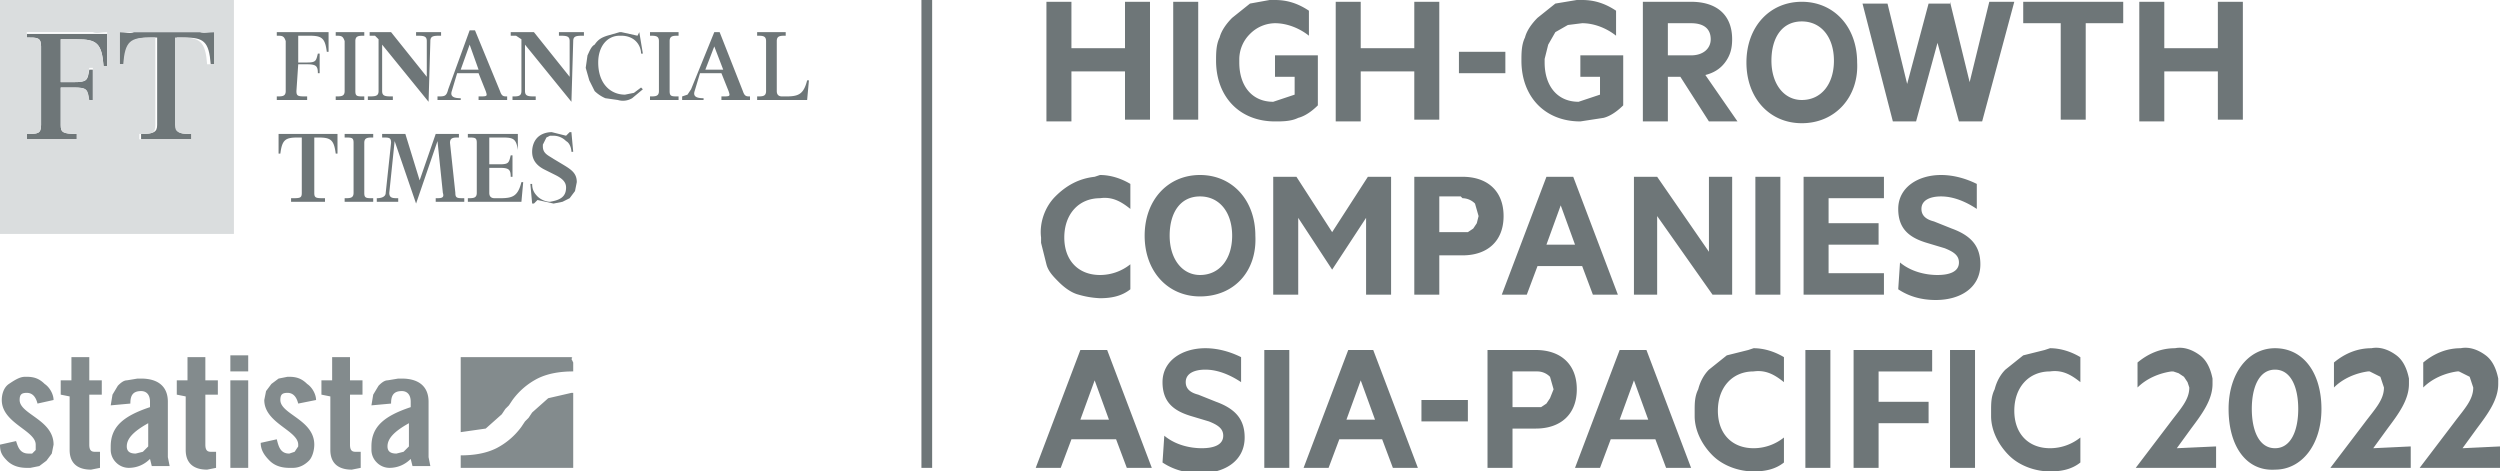 <svg enable-background="new 0 0 140 26.4" viewBox="0 0 140 26.4" xmlns="http://www.w3.org/2000/svg"><path d="m0-43.5h140v26.4h-140z" fill="none"/><path d="m52.2 0h-.6v26.2h.6zm-40.2 1.8v1.8h-.2c-.1-1.3-.4-1.5-1.5-1.5h-.4v4.9c0 .5.2.5.9.5v.3h-2.9v-.3c.7 0 .9-.1.9-.5v-4.9h-.3c-1.1 0-1.4.2-1.5 1.5h-.3v-1.8c.3 0 .6.1.8 0zm-10.5.1h4.5v1.8h-.2c-.1-1.3-.4-1.5-1.5-1.5h-.9v2.4h.7c.8 0 .8-.1.9-.7h.2v1.8h-.2c-.1-.7-.1-.8-.9-.8h-.7v2.1c0 .4.1.5.9.5v.3h-2.8v-.3c.6 0 .8 0 .8-.5v-4.4c0-.5-.2-.5-.8-.5z" fill="#6e7678"/><path d="m12 1.8c-.3 0-.6.1-.8 0h-4.5v1.8h.2c.1-1.3.4-1.5 1.5-1.5h.3v4.9c0 .5-.2.5-.9.5v.3h2.9v-.3c-.7 0-.9-.1-.9-.5v-4.9h.3c1.1 0 1.4.2 1.5 1.5h.4zm-12 11.3v-13.1h13.1v13.1zm3.4-6.1v-2.1h.7c.8 0 .8.1.9.7h.2v-1.8h-.2c-.1.7-.1.8-.9.8h-.7v-2.4h.9c1.1 0 1.4.2 1.5 1.5h.2v-1.9c-.3 0-.6.1-.8 0h-3.7v.3c.6 0 .8 0 .8.5v4.4c0 .5-.2.5-.8.5v.3h2.8v-.3c-.8 0-.9-.1-.9-.5z" fill="#daddde"/><path d="m16.6 5.1c0 .3.1.3.6.3v.2h-1.7v-.2c.3 0 .5 0 .5-.3v-2.8c-.1-.3-.2-.3-.5-.3v-.2h2.9v1.1h-.1c-.1-.8-.3-.9-1-.9h-.6v1.5h.5c.5 0 .5-.1.6-.5h.1v1.1h-.1c0-.4-.1-.5-.6-.5h-.5zm2.2.5v-.2c.3 0 .5 0 .5-.3v-2.8c-.1-.3-.2-.3-.5-.3v-.2h1.6v.2c-.3 0-.5 0-.5.3v2.8c0 .3.1.3.5.3v.2zm5.2.1-2.6-3.2v2.6c0 .3.2.3.6.3v.2h-1.4v-.2c.4 0 .6 0 .6-.3v-2.9l-.2-.2h-.3v-.2h1.2l2 2.5v-2c0-.3-.2-.3-.6-.3v-.2h1.4v.2c-.4 0-.6 0-.6.3zm1.9-.1h-1.4v-.2c.4 0 .5 0 .6-.4l1.2-3.3h.3l1.4 3.4c.1.3.2.3.4.3v.2h-1.6v-.2c.5 0 .5 0 .4-.3l-.4-1h-1.2l-.3 1c-.1.3.1.4.5.4v.1zm-.1-1.7h1l-.5-1.4zm6.2 1.8-2.6-3.2v2.6c0 .3.2.3.6.3v.2h-1.3v-.2c.3 0 .5 0 .5-.3v-2.9l-.3-.2h-.3v-.2h1.3l2 2.5v-2c0-.3-.2-.3-.6-.3v-.2h1.4v.2c-.4 0-.6 0-.6.3zm3.8-3.9.2 1.2h-.1a1 1 0 0 0 -.3-.7c-.2-.2-.5-.3-.8-.3h-.1c-.7 0-1.2.6-1.2 1.5 0 1.2.7 1.8 1.5 1.8l.5-.1.4-.3.1.1-.6.5a1 1 0 0 1 -.8.1l-.7-.1a2 2 0 0 1 -.6-.4l-.3-.6-.2-.7.1-.7c.1-.2.2-.5.4-.6.2-.3.4-.4.7-.5l.7-.2h.1l.9.2zm.6 3.8v-.2c.3 0 .5 0 .5-.3v-2.8c0-.3-.2-.3-.5-.3v-.2h1.6v.2c-.3 0-.5 0-.5.3v2.8c0 .3.1.3.5.3v.2zm3.1 0h-1.3v-.2l.3-.1.2-.3 1.3-3.2h.3l1.3 3.3c.1.3.2.3.4.3v.2h-1.6v-.2c.5 0 .5 0 .4-.3l-.4-1h-1.2l-.3 1c-.1.3.1.4.5.4v.1zm0-1.7h1l-.5-1.3zm2.9 1.7v-.2c.3 0 .5 0 .5-.3v-2.8c0-.3-.2-.3-.5-.3v-.2h1.6v.2c-.3 0-.5 0-.5.3v2.8c0 .2.1.3.3.3h.2c.7 0 1-.1 1.2-.9h.1l-.1 1.1zm-23.5 1.9v1.1h-.1c-.1-.8-.3-.9-1-.9h-.2v3.1c0 .3.1.3.6.3v.2h-1.9v-.2c.5 0 .6 0 .6-.3v-3.1h-.2c-.7 0-.9.1-1 .9h-.1v-1.1zm.4 3.8v-.2c.3 0 .5 0 .5-.3v-2.8c0-.3-.1-.3-.5-.3v-.2h1.6v.2c-.3 0-.5 0-.5.3v2.8c0 .3.1.3.5.3v.2zm6.4-3.8v.2c-.3 0-.5 0-.5.3l.3 2.8c0 .3.1.3.5.3v.2h-1.6v-.2c.3 0 .5 0 .4-.3l-.3-2.9-1.2 3.5-1.2-3.5-.3 2.9c0 .3.2.3.5.3v.2h-1.2v-.2c.3 0 .5-.1.5-.3l.3-2.8c0-.3-.1-.3-.5-.3v-.2h1.3l.8 2.6.9-2.6zm3 2.4h-.1c0-.4-.1-.5-.6-.5h-.6v1.4c0 .2.1.3.3.3h.3c.7 0 1-.1 1.2-.9h.1l-.1 1.1h-3v-.2c.3 0 .5 0 .5-.3v-2.8c0-.3-.1-.3-.5-.3v-.2h2.8v.9c-.1-.7-.3-.7-1-.7h-.6v1.5h.6c.5 0 .5-.1.6-.5h.1zm3 .6c0-.3-.2-.5-.6-.7l-.6-.3c-.4-.2-.7-.5-.7-1 0-.3.1-.6.3-.8s.5-.3.8-.3l.8.2.2-.2h.1l.1 1.1h-.1c0-.2-.1-.5-.3-.6a1 1 0 0 0 -.7-.3h-.2l-.2.1-.1.2-.1.2v.1c0 .4.3.5.6.7l.5.3c.5.3.8.5.8 1l-.1.5-.3.4-.4.2-.5.1-.9-.2-.2.2h-.1l-.1-1.1h.1c0 .3.1.5.3.7s.5.3.7.3c.6-.1.9-.3.9-.8z" fill="#6e7678"/><path d="m2.1 22.6c-.1-.4-.3-.6-.6-.6s-.4.1-.4.4c0 .8 1.9 1.1 1.9 2.5l-.1.5-.3.4-.4.3-.5.1h-.2c-.4 0-.8-.1-1.1-.4s-.4-.5-.4-.9l.9-.2c.1.3.2.7.7.7h.2l.1-.1.1-.1v-.3c0-.8-1.9-1.2-1.9-2.5 0-.3.1-.7.4-.9s.6-.4.9-.4h.1c.4 0 .7.1 1 .4.3.2.5.6.5.9zm1.3-.5v-.8h.6v-1.3h1v1.3h.7v.8h-.7v2.8c0 .3.1.4.3.4h.3v.9l-.5.1c-.8 0-1.2-.4-1.2-1.1v-3zm2.8.6.1-.6.3-.5c.1-.1.3-.3.5-.3l.6-.1h.2c.9 0 1.5.4 1.5 1.3v3.1l.1.5h-1l-.1-.4c-.3.3-.7.5-1.2.5a1 1 0 0 1 -.7-.3 1 1 0 0 1 -.3-.7v-.2c0-1.1.7-1.7 2.2-2.2v-.3c0-.4-.2-.6-.5-.6-.5 0-.6.3-.6.7zm2.1 1c-.9.5-1.2.9-1.2 1.3 0 .3.2.4.5.4l.4-.1.3-.3zm1.6-1.6v-.8h.6v-1.3h1v1.3h.7v.8h-.7v2.8c0 .3.1.4.3.4h.3v.9l-.5.1c-.8 0-1.2-.4-1.2-1.1v-3zm3-2.2h1v.9h-1zm0 1.4h1v4.9h-1zm3.8 1.3c-.1-.4-.3-.6-.6-.6s-.4.1-.4.4c0 .8 1.9 1.1 1.9 2.5 0 .3-.1.7-.3.9s-.5.4-.9.4h-.2c-.4 0-.8-.1-1.1-.4s-.5-.6-.5-1l.9-.2c.1.4.2.8.7.8l.3-.1.2-.3v-.1c0-.8-1.9-1.2-1.9-2.5l.1-.5.3-.4.4-.3.5-.1h.1c.4 0 .7.1 1 .4.3.2.5.6.5.9zm1.3-.5v-.8h.6v-1.3h1v1.3h.7v.8h-.7v2.8c0 .3.1.4.3.4h.3v.9l-.5.1c-.8 0-1.2-.4-1.2-1.1v-3zm2.8.6.1-.6.3-.5c.1-.1.3-.3.5-.3l.6-.1h.2c.9 0 1.5.4 1.5 1.3v3.1l.1.5h-1l-.1-.4c-.3.3-.7.5-1.2.5a1 1 0 0 1 -.7-.3 1 1 0 0 1 -.3-.7v-.2c0-1.1.7-1.7 2.2-2.2v-.3c0-.4-.2-.6-.5-.6-.5 0-.6.3-.6.7zm2.1 1c-.9.5-1.2.9-1.2 1.3 0 .3.2.4.5.4l.4-.1.3-.3zm9-3.7h-6.1v4.2l1.4-.2.9-.8.2-.3.1-.1.1-.1.2-.3a4 4 0 0 1 1.4-1.2c.6-.3 1.3-.4 2-.4v-.5l-.1-.2c.1-.1 0-.1-.1-.1zm-1.2 2.3-.9.8-.2.3-.1.1-.1.1-.2.3a4 4 0 0 1 -1.4 1.2c-.6.3-1.3.4-2 .4v.7h6.3v-4.2h-.1z" fill="#838b8d"/><path d="m64.4.1v6.6h-1.4v-2.7h-3v2.8h-1.4v-6.7h1.4v2.6h3v-2.6zm2.7 6.6h-1.4v-6.6h1.4zm5.4-1.4v-1h-1.1v-1.2h2.4v2.8c-.3.3-.7.6-1.1.7-.4.2-.9.2-1.3.2-2 0-3.3-1.4-3.3-3.4 0-.4 0-.9.2-1.3.1-.4.4-.8.7-1.1l1-.8 1.1-.2h.3c.7 0 1.3.2 1.9.6v1.4c-.5-.4-1.2-.7-1.9-.7a2 2 0 0 0 -1.4.6 2 2 0 0 0 -.6 1.4v.2c0 1.3.7 2.2 1.9 2.2zm8.1-5.2v6.6h-1.4v-2.7h-3v2.8h-1.4v-6.7h1.4v2.6h3v-2.6zm1.1 2.8h2.6v1.2h-2.6zm7.9 2.4v-1h-1.1v-1.2h2.4v2.8c-.3.3-.7.6-1.1.7l-1.3.2c-2 0-3.3-1.4-3.3-3.4 0-.4 0-.9.2-1.3.1-.4.4-.8.7-1.1l1-.8 1.2-.2h.3c.7 0 1.3.2 1.9.6v1.4c-.5-.4-1.2-.7-1.9-.7l-.8.1-.7.4-.4.7-.2.8v.2c0 1.3.7 2.2 1.9 2.2zm3.8-1v2.5h-1.4v-6.7h2.7c1.4 0 2.3.7 2.3 2.1 0 .5-.1.9-.4 1.3s-.7.6-1.1.7l1.8 2.6h-1.6l-1.6-2.5zm0-1.2h1.3c.7 0 1.1-.4 1.1-.9 0-.6-.4-.9-1.1-.9h-1.3zm7.5 3.8c-1.8 0-3.1-1.4-3.1-3.4s1.3-3.4 3.1-3.4 3.1 1.4 3.1 3.4c.1 1.9-1.2 3.4-3.1 3.4zm0-5.7c-1.1 0-1.7.9-1.7 2.2s.7 2.2 1.7 2.2c1.1 0 1.8-.9 1.8-2.2s-.7-2.2-1.8-2.2zm8.3-1.1 1.1 4.5 1.1-4.5h1.4l-1.8 6.7h-1.3l-1.2-4.4-1.2 4.4h-1.3l-1.7-6.6h1.4l1.1 4.5 1.2-4.5h1.2zm4 0h5.7v1.2h-2.1v5.4h-1.4v-5.4h-2.1v-1.2zm12.4 0v6.6h-1.4v-2.7h-3v2.8h-1.4v-6.7h1.4v2.6h3v-2.6zm-64 9.7c.6 0 1.2.2 1.7.5v1.4c-.5-.4-1-.7-1.7-.6-1.2 0-2 .9-2 2.2s.8 2.1 2 2.1c.6 0 1.2-.2 1.7-.6v1.4c-.5.4-1.1.5-1.7.5a5 5 0 0 1 -1.2-.2c-.4-.1-.8-.4-1.1-.7s-.6-.6-.7-1l-.3-1.2v-.3c-.1-.8.2-1.7.8-2.3s1.3-1 2.2-1.1zm5.6 6.8c-1.8 0-3.1-1.4-3.1-3.4s1.3-3.4 3.1-3.4 3.1 1.4 3.1 3.4c.1 2-1.2 3.4-3.1 3.4zm0-5.6c-1.1 0-1.7.9-1.7 2.2s.7 2.2 1.7 2.2c1.1 0 1.8-.9 1.8-2.2s-.7-2.2-1.8-2.2zm7.4 4.1-1.9-2.9v4.3h-1.4v-6.6h1.3l2 3.1 2-3.1h1.3v6.6h-1.4v-4.3zm6-.9v2.3h-1.4v-6.6h2.7c1.4 0 2.3.8 2.3 2.2s-.9 2.2-2.3 2.2h-1.3zm1.2-3.2h-1.2v2h1.6l.3-.2.2-.3.1-.4-.2-.7a1 1 0 0 0 -.7-.3zm6.3-1.1 2.5 6.6h-1.4l-.6-1.6h-2.5l-.6 1.6h-1.4l2.5-6.6zm-1.5 3.8h1.6l-.8-2.2zm10.4 2.8h-1.1l-3.1-4.4v4.4h-1.3v-6.6h1.3l2.9 4.2v-4.2h1.3zm2.7 0h-1.4v-6.6h1.4zm5.8-6.6v1.2h-3.1v1.4h2.8v1.2h-2.8v1.6h3.1v1.2h-4.5v-6.6zm.9 4.8c.6.5 1.4.7 2.1.7s1.2-.2 1.2-.7c0-.4-.3-.6-.8-.8l-1-.3c-1-.3-1.6-.8-1.6-1.9 0-1.2 1.1-1.9 2.4-1.9.7 0 1.4.2 2 .5v1.4c-.6-.4-1.3-.7-2-.7-.6 0-1.1.2-1.1.7 0 .4.3.6.7.7l1 .4c1.1.4 1.6 1 1.6 2 0 1.3-1.1 2-2.5 2-.8 0-1.5-.2-2.1-.6zm-44.4 4.9 2.5 6.6h-1.4l-.6-1.6h-2.5l-.6 1.6h-1.4l2.5-6.6zm-1.5 3.9h1.6l-.8-2.2zm4.7.9c.6.5 1.4.7 2.1.7s1.2-.2 1.2-.7c0-.4-.3-.6-.8-.8l-1-.3c-1-.3-1.6-.8-1.6-1.9 0-1.2 1.1-1.9 2.4-1.9.7 0 1.4.2 2 .5v1.4c-.6-.4-1.3-.7-2-.7-.6 0-1.1.2-1.1.7 0 .4.3.6.7.7l1 .4c1.1.4 1.6 1 1.6 2 0 1.3-1.1 2-2.5 2-.8 0-1.5-.2-2.1-.6zm7 1.8h-1.4v-6.6h1.4zm4.7-6.6 2.5 6.6h-1.4l-.6-1.6h-2.4l-.6 1.6h-1.4l2.5-6.6zm-1.5 3.9h1.6l-.8-2.2zm4.2-1.1h2.6v1.2h-2.6zm5.1 1.5v2.3h-1.4v-6.6h2.7c1.4 0 2.3.8 2.3 2.2s-.9 2.2-2.3 2.2h-1.3zm1.2-3.1h-1.2v2h1.6l.3-.2.2-.3.2-.5-.2-.7a1 1 0 0 0 -.7-.3zm6.3-1.2 2.5 6.6h-1.4l-.6-1.6h-2.5l-.6 1.6h-1.4l2.5-6.6zm-1.5 3.9h1.6l-.8-2.2zm7.5-4c.6 0 1.2.2 1.7.5v1.4c-.5-.4-1-.7-1.7-.6-1.2 0-2 .9-2 2.2s.8 2.1 2 2.1c.6 0 1.2-.2 1.7-.6v1.4c-.5.4-1.1.5-1.7.5-.8 0-1.7-.3-2.3-.9s-1-1.4-1-2.2v-.3c0-.4 0-.8.2-1.2.1-.4.3-.8.6-1.1l1-.8 1.2-.3zm4.3 6.7h-1.4v-6.6h1.4zm1.3 0v-6.6h4.4v1.2h-3v1.7h2.8v1.2h-2.8v2.5zm6.8 0h-1.4v-6.6h1.4zm4.2-6.7c.6 0 1.2.2 1.7.5v1.4c-.5-.4-1-.7-1.7-.6-1.2 0-2 .9-2 2.2s.8 2.1 2 2.1c.6 0 1.2-.2 1.7-.6v1.4c-.5.4-1.1.5-1.7.5-.8 0-1.7-.3-2.3-.9s-1-1.4-1-2.2v-.3c0-.4 0-.8.2-1.2.1-.4.3-.8.6-1.1l1-.8 1.2-.3zm9.3 5.5v1.2h-4.5l1.9-2.5c.6-.8 1.1-1.3 1.1-2l-.1-.3-.2-.3-.3-.2-.3-.1h-.1c-.7.1-1.4.4-1.9.9v-1.4c.6-.5 1.3-.8 2.1-.8.5-.1 1 .1 1.4.4s.6.8.7 1.3v.3c0 .9-.6 1.7-1.2 2.5l-.8 1.1zm.7-2.1c0-2 1.1-3.4 2.6-3.4 1.6 0 2.6 1.4 2.6 3.4s-1.1 3.4-2.6 3.4c-1.6.1-2.6-1.3-2.6-3.4zm1.3 0c0 1.2.4 2.2 1.3 2.2s1.3-1 1.3-2.2-.4-2.2-1.3-2.2-1.3 1-1.3 2.2zm8.9 2.1v1.2h-4.5l1.9-2.5c.6-.8 1.1-1.3 1.1-2l-.2-.6-.6-.3h-.1c-.7.1-1.4.4-1.9.9v-1.4c.6-.5 1.3-.8 2.1-.8.5-.1 1 .1 1.4.4s.6.8.7 1.3v.3c0 .9-.6 1.7-1.2 2.5l-.8 1.1zm5 0v1.2h-4.5l1.9-2.5c.6-.8 1.1-1.3 1.1-2l-.2-.6-.6-.3h-.1c-.7.1-1.4.4-1.9.9v-1.4c.6-.5 1.3-.8 2.1-.8.5-.1 1 .1 1.4.4s.6.8.7 1.3v.3c0 .9-.6 1.7-1.2 2.5l-.8 1.1z" fill="#6e7678"/></svg>